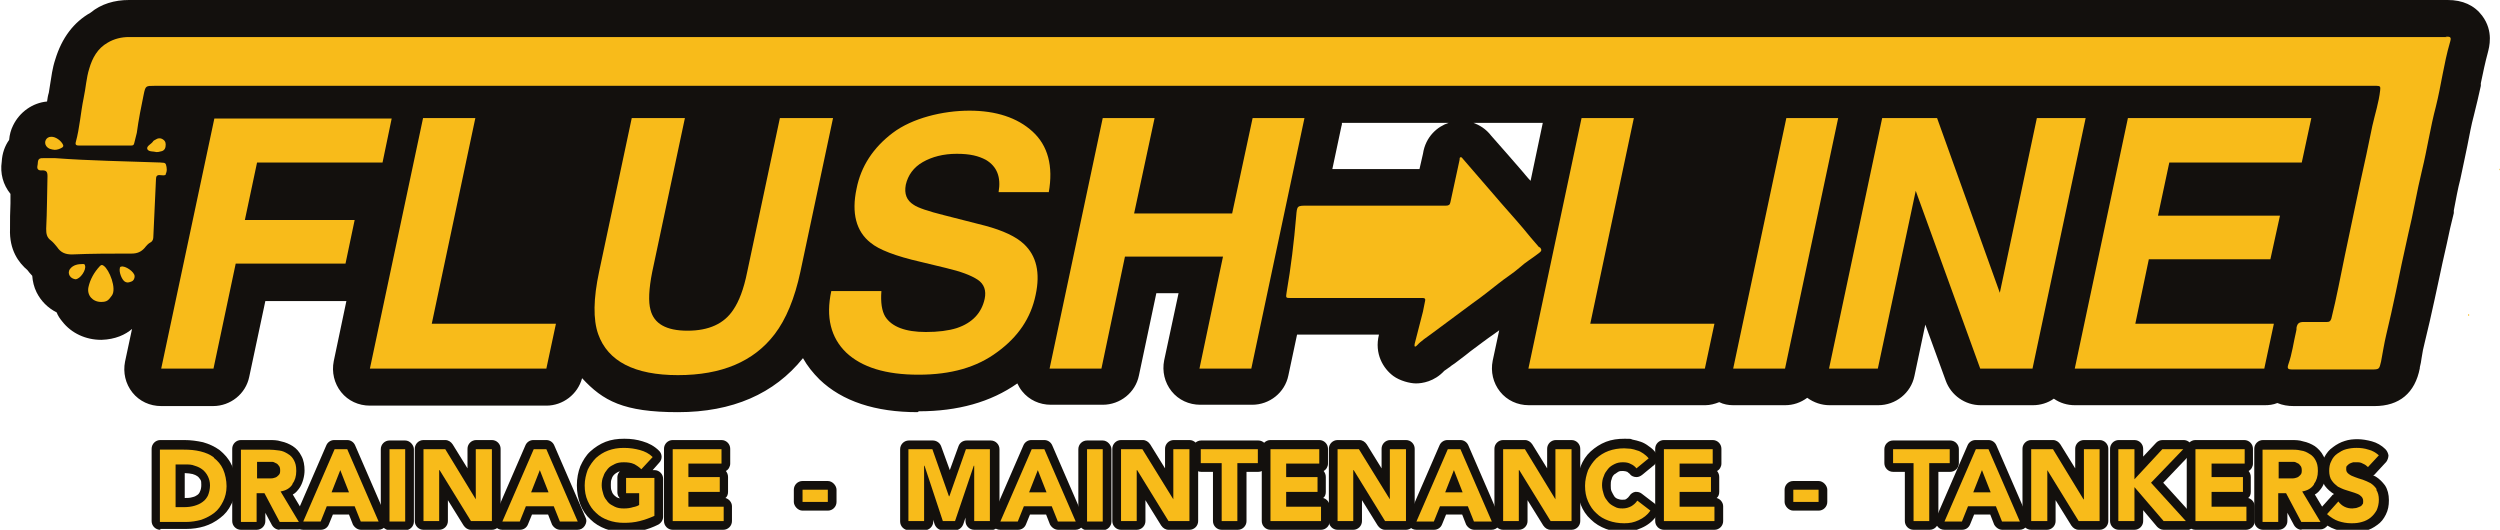 <?xml version="1.0" encoding="UTF-8"?>
<svg id="Layer_3" xmlns="http://www.w3.org/2000/svg" version="1.1" viewBox="0 0 573.8 121.6">
  <!-- Generator: Adobe Illustrator 29.1.0, SVG Export Plug-In . SVG Version: 2.1.0 Build 142)  -->
  <defs>
    <style>
      .st0 {
        fill: #f8bb1a;
      }

      .st1 {
        fill: #13100d;
      }
    </style>
  </defs>
  <path class="st1" d="M210.6,94.6c-9.7,0-17.3-2.5-22.5-7.5-1.5-1.5-2.8-3.1-3.8-4.9-6.6,8.2-16.2,12.4-28.7,12.4s-17.2-2.6-22-7.8c-1,3.7-4.4,6.3-8.2,6.3h-40.5c-2.6,0-5-1.1-6.6-3.1-1.6-2-2.2-4.6-1.7-7.1l2.9-13.8c0,0-.2,0-.3,0h-18.3l-3.7,17.4c-.8,3.9-4.3,6.7-8.3,6.7h-11.9c-2.6,0-5-1.1-6.6-3.1-1.6-2-2.2-4.6-1.7-7.1l1.6-7.5c-1.5,1.3-3.8,2.4-7,2.5h-.1c-3.5,0-6.8-1.5-8.9-4.2-.5-.6-1-1.3-1.3-2.1-2-1-3.6-2.6-4.6-4.6-.6-1.2-.9-2.5-1-3.8-.4-.4-.8-.9-1.1-1.3h0c-2-1.7-4.2-4.6-4-9.5,0-2,0-3.9.1-5.8v-2c0,0,0-.1,0-.2-1.7-2.1-2.4-4.7-2-7.4.1-1.9.7-3.6,1.7-5,.1-1.2.4-2.3.9-3.3,1.5-3.1,4.5-5.2,7.8-5.5.1-.7.2-1.4.4-2,.1-.6.2-1.3.3-1.9.3-1.8.5-3.7,1.2-5.8,1.5-4.9,4.2-8.5,8.1-10.7C23.2.9,26.3,0,29.6,0c3.2,0,6.4,0,9.6,0h521.1c.3,0,1.5,0,1.5,0,3.4,0,6.1,1.2,7.9,3.6,2.7,3.6,1.6,7.3,1.3,8.5-.6,2.2-1.1,4.6-1.6,7v.6c-.5,2.2-1,4.5-1.6,6.8-.6,2.2-1,4.5-1.5,7-.5,2.3-1,4.9-1.6,7.6-.6,2.3-1,4.6-1.5,7.2v.6c-.6,2.3-1.1,4.6-1.6,7-.7,2.9-1.3,5.9-2,9.1l-.8,3.7c-.7,3.3-1.5,6.7-2.3,10-.3,1.1-.5,2.2-.7,3.5-.1.7-.2,1.4-.4,2.1v.2c-1.1,5.7-4.7,8.7-10.4,8.7h-10.9c-2.5,0-5,0-7.6,0-1.4,0-2.6-.2-3.8-.7-1,.4-1.9.5-2.9.5h-43.6c-1.7,0-3.4-.5-4.8-1.5-1.4,1-3.1,1.5-4.8,1.5h-12c-3.6,0-6.8-2.3-8-5.6l-4.7-12.9-2.5,11.8c-.8,3.9-4.3,6.7-8.3,6.7h-11.2c-1.8,0-3.6-.6-5.1-1.7-1.5,1.1-3.2,1.7-5.1,1.7h-11.9c-1.1,0-2.2-.2-3.2-.7-1,.4-2.1.7-3.2.7h-40.5c-2.6,0-5-1.1-6.6-3.1-1.6-2-2.2-4.6-1.7-7.1l1.5-7c-.4.3-.7.5-1.1.8-1.9,1.3-3.7,2.7-5.6,4.1l-1,.8c-.8.6-1.7,1.3-2.5,1.9-.4.3-.8.5-1.1.8l-.3.2c-.3.2-.8.6-1,.7-2.3,2.5-5.1,2.9-6.5,2.9s-3.7-.6-5.2-1.7c-2.3-1.7-4.4-5.1-3.3-9.5h-18.8s-2,9.4-2,9.4c-.8,3.9-4.3,6.7-8.3,6.7h-11.9c-2.6,0-5-1.1-6.6-3.1-1.6-2-2.2-4.6-1.7-7.1l3.3-15.4h-5.1l-4,18.9c-.8,3.9-4.3,6.7-8.3,6.7h-11.9c-2.6,0-5-1.1-6.6-3.1-.5-.6-.8-1.2-1.1-1.8-6.1,4.3-13.7,6.4-22.6,6.4ZM338.2,28.2c1.3.5,2.8,1.3,4.1,3,2.6,2.9,4.9,5.6,7,8,.7.8,1.3,1.6,2,2.3l2.8-13.3h-15.9ZM325.8,38.8c.3-1.3.7-3.1.8-3.5.6-4,3.4-6.3,5.9-7.1,0,0-24.5,0-24.5,0,0,.2,0,.5-.1.7l-2.1,9.9h9.6c.2,0,.5,0,.7,0h9.8Z"/>
  <g>
    <path class="st1" d="M36.8,121.6c-1.1,0-2-.9-2-2v-16.6c0-1.1.9-2,2-2h5.5c1.5,0,2.9.2,4.3.5,1.4.4,2.7,1,3.8,1.8,1.1.9,2.1,2,2.7,3.3.7,1.3,1,2.9,1,4.7s-.3,3.1-1,4.4c-.6,1.3-1.5,2.4-2.6,3.2-1,.8-2.3,1.5-3.6,1.9-1.3.4-2.7.6-4.1.6h-6ZM42.4,114.3c.6,0,1.2,0,1.8-.2.5-.1.8-.3,1.1-.5.3-.2.5-.5.6-.8.2-.4.3-.9.3-1.5s0-.9-.2-1.2c-.2-.3-.4-.6-.7-.8-.3-.2-.7-.4-1.1-.5-.5-.1-1.1-.2-1.6-.2h-.2v5.8Z"/>
    <path class="st1" d="M64.2,121.6c-.7,0-1.4-.4-1.8-1.1l-1.5-2.8v1.9c0,1.1-.9,2-2,2h-3.6c-1.1,0-2-.9-2-2v-16.6c0-1.1.9-2,2-2h6.4c1,0,1.9,0,2.8.3,1,.2,1.9.6,2.7,1.1.9.6,1.5,1.3,2,2.3.5.9.7,2.1.7,3.3s-.4,3-1.3,4.2c-.4.5-.8,1-1.4,1.3l3,5c.4.6.4,1.4,0,2-.4.6-1,1-1.7,1h-4.4Z"/>
    <path class="st1" d="M82.9,121.6c-.8,0-1.5-.5-1.9-1.2l-.9-2.3h-3.7l-.9,2.2c-.3.8-1,1.3-1.9,1.3h-4c-.7,0-1.3-.3-1.7-.9-.4-.6-.4-1.3-.2-1.9l7.2-16.6c.3-.7,1-1.2,1.8-1.2h3c.8,0,1.5.5,1.8,1.2l7.2,16.6c.3.6.2,1.3-.2,1.9-.4.6-1,.9-1.7.9h-4.1Z"/>
    <rect class="st1" x="87.4" y="101.1" width="7.6" height="20.6" rx="2" ry="2"/>
    <path class="st1" d="M108.1,121.6c-.7,0-1.3-.4-1.7-1l-3.6-5.8v4.8c0,1.1-.9,2-2,2h-3.6c-1.1,0-2-.9-2-2v-16.6c0-1.1.9-2,2-2h5c.7,0,1.3.4,1.7,1l3.4,5.5v-4.5c0-1.1.9-2,2-2h3.6c1.1,0,2,.9,2,2v16.6c0,1.1-.9,2-2,2h-4.8Z"/>
    <path class="st1" d="M128.6,121.6c-.8,0-1.5-.5-1.9-1.2l-.9-2.3h-3.7l-.9,2.2c-.3.8-1,1.3-1.9,1.3h-4c-.7,0-1.3-.3-1.7-.9-.4-.6-.4-1.3-.2-1.9l7.2-16.6c.3-.7,1-1.2,1.8-1.2h3c.8,0,1.5.5,1.8,1.2l7.2,16.6c.3.6.2,1.3-.2,1.9-.4.6-1,.9-1.7.9h-4.1Z"/>
    <path class="st1" d="M143.3,122.1c-1.5,0-3-.2-4.3-.7-1.3-.5-2.5-1.2-3.5-2.2-1-.9-1.8-2.1-2.3-3.4-.5-1.3-.8-2.8-.8-4.4s.3-3.1.8-4.4c.6-1.3,1.3-2.5,2.3-3.4,1-.9,2.2-1.7,3.5-2.2,1.3-.5,2.7-.7,4.3-.7s2.9.2,4.2.6c1.4.4,2.7,1.1,3.7,2.1.8.7.9,2,.1,2.8l-1.5,1.7h.4c1.1,0,2,.9,2,2v8.7c0,.7-.4,1.4-1.1,1.8-1.2.6-2.5,1.1-3.9,1.4-1.3.3-2.6.4-4,.4ZM142.8,108.1c-.3,0-.6.1-.9.2-.4.2-.7.4-.9.6-.3.3-.5.6-.6,1-.2.4-.2.9-.2,1.4s0,1,.2,1.4c.1.4.3.7.6,1,.3.3.6.5.9.6.1,0,.2,0,.4.1-.4-.4-.6-.9-.6-1.4v-3.4c0-.8.4-1.4,1.1-1.8Z"/>
    <path class="st1" d="M154.4,121.6c-1.1,0-2-.9-2-2v-16.6c0-1.1.9-2,2-2h11.2c1.1,0,2,.9,2,2v3.4c0,.7-.4,1.4-1,1.7.3.4.5.8.5,1.4v3.4c0,.6-.2,1.1-.6,1.4.8.2,1.5,1,1.5,1.9v3.4c0,1.1-.9,2-2,2h-11.7Z"/>
    <rect class="st1" x="182.2" y="110.4" width="9.8" height="6.8" rx="2" ry="2"/>
    <path class="st1" d="M223.6,121.6c-1.1,0-2-.9-2-2v-.8l-.5,1.5c-.3.8-1,1.4-1.9,1.4h-2.8c-.9,0-1.6-.6-1.9-1.4l-.3-1v.4c0,1.1-.9,2-2,2h-3.6c-1.1,0-2-.9-2-2v-16.6c0-1.1.9-2,2-2h5.5c.8,0,1.6.5,1.9,1.3l2,5.5,2-5.5c.3-.8,1-1.3,1.9-1.3h5.5c1.1,0,2,.9,2,2v16.6c0,1.1-.9,2-2,2h-3.6Z"/>
    <path class="st1" d="M242.9,121.6c-.8,0-1.5-.5-1.9-1.2l-.9-2.3h-3.7l-.9,2.2c-.3.8-1,1.3-1.9,1.3h-4c-.7,0-1.3-.3-1.7-.9-.4-.6-.4-1.3-.2-1.9l7.2-16.6c.3-.7,1-1.2,1.8-1.2h3c.8,0,1.5.5,1.8,1.2l7.2,16.6c.3.6.2,1.3-.2,1.9-.4.6-1,.9-1.7.9h-4.1Z"/>
    <rect class="st1" x="247.5" y="101.1" width="7.6" height="20.6" rx="2" ry="2"/>
    <path class="st1" d="M268.2,121.6c-.7,0-1.3-.4-1.7-1l-3.6-5.8v4.8c0,1.1-.9,2-2,2h-3.6c-1.1,0-2-.9-2-2v-16.6c0-1.1.9-2,2-2h5c.7,0,1.3.4,1.7,1l3.4,5.5v-4.5c0-1.1.9-2,2-2h3.6c1.1,0,2,.9,2,2v16.6c0,1.1-.9,2-2,2h-4.8Z"/>
    <path class="st1" d="M280.4,121.6c-1.1,0-2-.9-2-2v-11.3h-2.7c-1.1,0-2-.9-2-2v-3.2c0-1.1.9-2,2-2h13.1c1.1,0,2,.9,2,2v3.2c0,1.1-.9,2-2,2h-2.7v11.3c0,1.1-.9,2-2,2h-3.6Z"/>
    <path class="st1" d="M291.6,121.6c-1.1,0-2-.9-2-2v-16.6c0-1.1.9-2,2-2h11.2c1.1,0,2,.9,2,2v3.4c0,.7-.4,1.4-1,1.7.3.4.5.8.5,1.4v3.4c0,.6-.2,1.1-.6,1.4.8.2,1.5,1,1.5,1.9v3.4c0,1.1-.9,2-2,2h-11.7Z"/>
    <path class="st1" d="M317.9,121.6c-.7,0-1.3-.4-1.7-1l-3.6-5.8v4.8c0,1.1-.9,2-2,2h-3.6c-1.1,0-2-.9-2-2v-16.6c0-1.1.9-2,2-2h5c.7,0,1.3.4,1.7,1l3.4,5.5v-4.5c0-1.1.9-2,2-2h3.6c1.1,0,2,.9,2,2v16.6c0,1.1-.9,2-2,2h-4.8Z"/>
    <path class="st1" d="M338.4,121.6c-.8,0-1.5-.5-1.9-1.2l-.9-2.3h-3.7l-.9,2.2c-.3.8-1,1.3-1.9,1.3h-4c-.7,0-1.3-.3-1.7-.9-.4-.6-.4-1.3-.2-1.9l7.2-16.6c.3-.7,1-1.2,1.8-1.2h3c.8,0,1.5.5,1.8,1.2l7.2,16.6c.3.6.2,1.3-.2,1.9-.4.6-1,.9-1.7.9h-4.1Z"/>
    <path class="st1" d="M355.9,121.6c-.7,0-1.3-.4-1.7-1l-3.6-5.8v4.8c0,1.1-.9,2-2,2h-3.6c-1.1,0-2-.9-2-2v-16.6c0-1.1.9-2,2-2h5c.7,0,1.3.4,1.7,1l3.4,5.5v-4.5c0-1.1.9-2,2-2h3.6c1.1,0,2,.9,2,2v16.6c0,1.1-.9,2-2,2h-4.8Z"/>
    <path class="st1" d="M372.9,122.1c-1.5,0-3-.2-4.3-.7-1.3-.5-2.5-1.2-3.5-2.2-1-.9-1.8-2.1-2.3-3.4-.5-1.3-.8-2.8-.8-4.4s.3-3.1.8-4.4c.5-1.3,1.3-2.5,2.3-3.4,1-.9,2.2-1.7,3.5-2.2,1.3-.5,2.7-.7,4.3-.7s1.2,0,1.8.2c.6.1,1.3.3,1.9.5.6.2,1.3.6,1.8,1,.6.4,1.2.9,1.6,1.5.7.9.5,2.1-.3,2.8l-2.8,2.3c-.4.3-.8.5-1.3.5s-1.2-.2-1.5-.7c-.2-.2-.4-.3-.6-.5-.3-.1-.6-.2-1-.2s-.8,0-1.1.2c-.3.2-.6.4-.9.6-.3.3-.5.6-.6,1.1-.2.4-.2.9-.2,1.4s0,1,.2,1.4c.2.4.4.8.6,1.1.2.3.5.5.8.6.3.1.6.2,1,.2s.8,0,1-.2c.3-.2.5-.4.7-.7.3-.5.8-.8,1.3-.9.1,0,.2,0,.3,0,.4,0,.8.1,1.2.4l3,2.3c.9.7,1.1,1.9.4,2.8-.9,1.3-2.1,2.2-3.5,2.8-1.3.6-2.7.9-4.1.9Z"/>
    <path class="st1" d="M381.9,121.6c-1.1,0-2-.9-2-2v-16.6c0-1.1.9-2,2-2h11.2c1.1,0,2,.9,2,2v3.4c0,.7-.4,1.4-1,1.7.3.4.5.8.5,1.4v3.4c0,.6-.2,1.1-.6,1.4.8.2,1.5,1,1.5,1.9v3.4c0,1.1-.9,2-2,2h-11.7Z"/>
    <rect class="st1" x="409.6" y="110.4" width="9.8" height="6.8" rx="2" ry="2"/>
    <path class="st1" d="M439.2,121.6c-1.1,0-2-.9-2-2v-11.3h-2.7c-1.1,0-2-.9-2-2v-3.2c0-1.1.9-2,2-2h13.1c1.1,0,2,.9,2,2v3.2c0,1.1-.9,2-2,2h-2.7v11.3c0,1.1-.9,2-2,2h-3.6Z"/>
    <path class="st1" d="M459.6,121.6c-.8,0-1.5-.5-1.9-1.2l-.9-2.3h-3.7l-.9,2.2c-.3.8-1,1.3-1.9,1.3h-4c-.7,0-1.3-.3-1.7-.9-.4-.6-.4-1.3-.2-1.9l7.2-16.6c.3-.7,1-1.2,1.8-1.2h3c.8,0,1.5.5,1.8,1.2l7.2,16.6c.3.6.2,1.3-.2,1.9-.4.6-1,.9-1.7.9h-4.1Z"/>
    <path class="st1" d="M477.1,121.6c-.7,0-1.3-.4-1.7-1l-3.6-5.8v4.8c0,1.1-.9,2-2,2h-3.6c-1.1,0-2-.9-2-2v-16.6c0-1.1.9-2,2-2h5c.7,0,1.3.4,1.7,1l3.4,5.5v-4.5c0-1.1.9-2,2-2h3.6c1.1,0,2,.9,2,2v16.6c0,1.1-.9,2-2,2h-4.8Z"/>
    <path class="st1" d="M496.6,121.6c-.6,0-1.1-.3-1.5-.7l-3.2-3.8v2.5c0,1.1-.9,2-2,2h-3.6c-1.1,0-2-.9-2-2v-16.6c0-1.1.9-2,2-2h3.6c1.1,0,2,.9,2,2v1.8l3-3.2c.4-.4.9-.6,1.5-.6h4.8c.8,0,1.5.5,1.8,1.2.3.7.2,1.6-.4,2.2l-6.1,6.4,6.8,7.5c.5.6.7,1.4.3,2.2-.3.7-1,1.2-1.8,1.2h-5.1Z"/>
    <path class="st1" d="M503.9,121.6c-1.1,0-2-.9-2-2v-16.6c0-1.1.9-2,2-2h11.2c1.1,0,2,.9,2,2v3.4c0,.7-.4,1.4-1,1.7.3.4.5.8.5,1.4v3.4c0,.6-.2,1.1-.6,1.4.8.2,1.5,1,1.5,1.9v3.4c0,1.1-.9,2-2,2h-11.7Z"/>
    <path class="st1" d="M528.3,121.6c-.7,0-1.4-.4-1.8-1.1l-1.5-2.8v1.9c0,1.1-.9,2-2,2h-3.6c-1.1,0-2-.9-2-2v-16.6c0-1.1.9-2,2-2h6.4c1,0,1.9,0,2.8.3,1,.2,1.9.6,2.7,1.1.8.6,1.5,1.3,2,2.3.5.9.7,2.1.7,3.3s-.4,3-1.3,4.2c-.4.5-.8,1-1.4,1.3l3,5c.4.6.4,1.4,0,2-.4.6-1,1-1.7,1h-4.4Z"/>
    <path class="st1" d="M539.7,122.1c-1.3,0-2.5-.2-3.7-.6-1.2-.4-2.3-1.1-3.3-2-.8-.7-.9-2-.1-2.8l2.6-2.9c.1-.2.3-.3.5-.4,0,0,0,0,0,0-.8-.5-1.5-1.1-2.1-1.9-.6-.9-.9-2-.9-3.3s.3-2.3.8-3.3c.5-.9,1.1-1.7,2-2.3.8-.6,1.7-1.1,2.7-1.4.9-.3,1.9-.4,2.9-.4s2.2.2,3.3.5c1.1.3,2.2.9,3.1,1.8.4.4.6.9.7,1.4,0,.5-.2,1.1-.5,1.5l-2.5,2.7c-.1.2-.3.3-.5.4.2.1.4.2.6.3.8.5,1.5,1.2,2.1,2,.6.9.9,2.1.9,3.4s-.2,2.3-.7,3.3c-.5,1-1.1,1.8-2,2.4-.8.6-1.7,1.1-2.7,1.3-.9.3-2,.4-3,.4Z"/>
    <path class="st0" d="M49.1,105c-.9-.7-1.9-1.1-3.1-1.4-1.2-.3-2.5-.4-3.8-.4h-5.5v16.6h6c1.2,0,2.4-.2,3.5-.5,1.1-.4,2.1-.9,3-1.6.9-.7,1.5-1.6,2-2.6.5-1,.8-2.2.8-3.5s-.3-2.8-.8-3.9c-.5-1.1-1.2-1.9-2.1-2.6ZM47.8,113.6c-.3.6-.7,1.2-1.3,1.6-.5.4-1.2.7-1.9.9s-1.5.3-2.4.3h-1.9v-9.8h2.2c.8,0,1.5,0,2.2.3.7.2,1.3.5,1.8.9s.9.9,1.2,1.5c.3.6.5,1.3.5,2.1s-.2,1.7-.5,2.4Z"/>
    <path class="st0" d="M67.1,111.1c.6-.8.9-1.8.9-3s-.2-1.8-.5-2.4c-.3-.6-.8-1.2-1.4-1.5-.6-.4-1.2-.7-2-.8s-1.6-.2-2.4-.2h-6.4v16.6h3.6v-6.6h1.8l3.5,6.6h4.4l-4.2-7c1.2-.2,2.1-.7,2.7-1.6ZM63.9,109.1c-.2.2-.4.4-.7.5-.3.1-.6.2-1,.2s-.7,0-1,0h-2.2v-3.8h2.4c.3,0,.7,0,1,0,.3,0,.6.1.9.3.3.1.5.3.7.6.2.2.3.6.3,1s0,.8-.3,1.1Z"/>
    <path class="st0" d="M76.8,103.1l-7.2,16.6h4l1.4-3.5h6.4l1.4,3.5h4.1l-7.2-16.6h-3ZM76.1,113l2-5.1,2,5.1h-4Z"/>
    <rect class="st0" x="89.4" y="103.1" width="3.6" height="16.6"/>
    <polygon class="st0" points="109.2 114.6 109.2 114.6 102.2 103.1 97.2 103.1 97.2 119.6 100.8 119.6 100.8 107.9 100.9 107.9 108.1 119.6 112.9 119.6 112.9 103.1 109.2 103.1 109.2 114.6"/>
    <path class="st0" d="M122.5,103.1l-7.2,16.6h4l1.4-3.5h6.4l1.4,3.5h4.1l-7.2-16.6h-3ZM121.9,113l2-5.1,2,5.1h-4Z"/>
    <path class="st0" d="M143.7,113.2h3v2.7c-.3.2-.8.4-1.4.5-.6.2-1.3.3-2.1.3s-1.5-.1-2.1-.4c-.6-.3-1.2-.6-1.6-1.1s-.8-1-1-1.7c-.2-.6-.4-1.4-.4-2.1s.1-1.5.4-2.1c.2-.7.6-1.2,1-1.7s1-.8,1.6-1.1c.6-.3,1.3-.4,2.1-.4s1.7.1,2.3.4c.6.3,1.2.7,1.7,1.2l2.6-2.8c-.8-.8-1.8-1.3-2.9-1.6-1.1-.3-2.3-.5-3.7-.5s-2.5.2-3.6.6c-1.1.4-2,1-2.8,1.7-.8.8-1.4,1.7-1.9,2.7-.4,1.1-.7,2.3-.7,3.6s.2,2.5.7,3.6,1.1,2,1.9,2.7c.8.8,1.7,1.3,2.8,1.7,1.1.4,2.3.6,3.6.6s2.4-.1,3.6-.4,2.3-.7,3.4-1.2v-8.7h-6.5v3.4Z"/>
    <polygon class="st0" points="158 112.9 165.2 112.9 165.2 109.5 158 109.5 158 106.4 165.6 106.4 165.6 103.1 154.4 103.1 154.4 119.6 166.1 119.6 166.1 116.3 158 116.3 158 112.9"/>
    <rect class="st0" x="184.2" y="112.4" width="5.8" height="2.8"/>
    <polygon class="st0" points="217.9 113.9 217.8 113.9 214 103.1 208.5 103.1 208.5 119.6 212.1 119.6 212.1 106.9 212.2 106.9 216.4 119.6 219.2 119.6 223.5 106.9 223.6 106.9 223.6 119.6 227.2 119.6 227.2 103.1 221.7 103.1 217.9 113.9"/>
    <path class="st0" d="M236.8,103.1l-7.2,16.6h4l1.4-3.5h6.4l1.4,3.5h4.1l-7.2-16.6h-3ZM236.2,113l2-5.1,2,5.1h-4Z"/>
    <rect class="st0" x="249.5" y="103.1" width="3.6" height="16.6"/>
    <polygon class="st0" points="269.3 114.6 269.3 114.6 262.2 103.1 257.3 103.1 257.3 119.6 260.9 119.6 260.9 107.9 261 107.9 268.2 119.6 273 119.6 273 103.1 269.3 103.1 269.3 114.6"/>
    <polygon class="st0" points="275.6 106.3 280.4 106.3 280.4 119.6 284 119.6 284 106.3 288.7 106.3 288.7 103.1 275.6 103.1 275.6 106.3"/>
    <polygon class="st0" points="295.2 112.9 302.4 112.9 302.4 109.5 295.2 109.5 295.2 106.4 302.8 106.4 302.8 103.1 291.6 103.1 291.6 119.6 303.2 119.6 303.2 116.3 295.2 116.3 295.2 112.9"/>
    <polygon class="st0" points="319 114.6 319 114.6 311.9 103.1 307 103.1 307 119.6 310.6 119.6 310.6 107.9 310.7 107.9 317.9 119.6 322.7 119.6 322.7 103.1 319 103.1 319 114.6"/>
    <path class="st0" d="M332.3,103.1l-7.2,16.6h4l1.4-3.5h6.4l1.4,3.5h4.1l-7.2-16.6h-3ZM331.7,113l2-5.1,2,5.1h-4Z"/>
    <polygon class="st0" points="357 114.6 357 114.6 350 103.1 345 103.1 345 119.6 348.6 119.6 348.6 107.9 348.7 107.9 355.9 119.6 360.7 119.6 360.7 103.1 357 103.1 357 114.6"/>
    <path class="st0" d="M374.4,116.2c-.6.3-1.2.5-2,.5s-1.3-.1-1.8-.4c-.6-.3-1.1-.6-1.5-1.1s-.8-1-1-1.7c-.2-.6-.4-1.4-.4-2.1s.1-1.5.4-2.1c.2-.7.6-1.2,1-1.7s.9-.8,1.5-1.1c.6-.3,1.2-.4,1.9-.4s1.3.1,1.8.4c.5.2,1,.6,1.3,1l2.8-2.3c-.4-.5-.8-.8-1.2-1.1-.5-.3-.9-.6-1.4-.7-.5-.2-1-.3-1.5-.4-.5,0-1-.1-1.5-.1-1.3,0-2.5.2-3.6.6-1.1.4-2,1-2.8,1.7-.8.8-1.4,1.7-1.9,2.7-.4,1.1-.7,2.3-.7,3.6s.2,2.5.7,3.6,1.1,2,1.9,2.7c.8.8,1.7,1.3,2.8,1.7,1.1.4,2.3.6,3.6.6s2.2-.2,3.3-.7,2-1.2,2.7-2.2l-3-2.3c-.4.6-.9,1-1.4,1.3Z"/>
    <polygon class="st0" points="385.5 112.9 392.7 112.9 392.7 109.5 385.5 109.5 385.5 106.4 393.1 106.4 393.1 103.1 381.9 103.1 381.9 119.6 393.5 119.6 393.5 116.3 385.5 116.3 385.5 112.9"/>
    <rect class="st0" x="411.6" y="112.4" width="5.8" height="2.8"/>
    <polygon class="st0" points="447.5 103.1 434.5 103.1 434.5 106.3 439.2 106.3 439.2 119.6 442.8 119.6 442.8 106.3 447.5 106.3 447.5 103.1"/>
    <path class="st0" d="M453.5,103.1l-7.2,16.6h4l1.4-3.5h6.4l1.4,3.5h4.1l-7.2-16.6h-3ZM452.9,113l2-5.1,2,5.1h-4Z"/>
    <polygon class="st0" points="478.3 114.6 478.2 114.6 471.2 103.1 466.2 103.1 466.2 119.6 469.9 119.6 469.9 107.9 469.9 107.9 477.1 119.6 481.9 119.6 481.9 103.1 478.3 103.1 478.3 114.6"/>
    <polygon class="st0" points="501.1 103.1 496.3 103.1 489.9 110 489.9 103.1 486.2 103.1 486.2 119.6 489.9 119.6 489.9 111.8 496.6 119.6 501.7 119.6 493.7 110.8 501.1 103.1"/>
    <polygon class="st0" points="507.6 112.9 514.8 112.9 514.8 109.5 507.6 109.5 507.6 106.4 515.2 106.4 515.2 103.1 503.9 103.1 503.9 119.6 515.6 119.6 515.6 116.3 507.6 116.3 507.6 112.9"/>
    <path class="st0" d="M531.1,111.1c.6-.8.9-1.8.9-3s-.2-1.8-.5-2.4c-.3-.6-.8-1.2-1.4-1.5-.6-.4-1.2-.7-2-.8-.8-.2-1.6-.2-2.4-.2h-6.4v16.6h3.6v-6.6h1.8l3.5,6.6h4.4l-4.2-7c1.2-.2,2.1-.7,2.7-1.6ZM527.9,109.1c-.2.2-.4.4-.7.5-.3.1-.6.2-1,.2-.4,0-.7,0-1,0h-2.2v-3.8h2.4c.3,0,.7,0,1,0s.6.1.9.3c.3.1.5.3.7.6.2.2.3.6.3,1s0,.8-.3,1.1Z"/>
    <path class="st0" d="M545.5,112.3c-.4-.6-.8-1-1.4-1.4-.6-.3-1.2-.6-1.8-.8-.7-.2-1.3-.4-1.8-.6-.6-.2-1-.4-1.4-.7-.4-.3-.6-.6-.6-1.1s0-.6.2-.8c.2-.2.4-.4.6-.5.2-.1.5-.2.8-.3.3,0,.6,0,.8,0,.5,0,.9,0,1.4.3.5.2.9.5,1.2.8l2.5-2.7c-.7-.6-1.5-1.1-2.4-1.3-.9-.3-1.8-.4-2.7-.4s-1.6.1-2.4.3c-.8.2-1.4.6-2,1s-1.1,1-1.4,1.7c-.4.7-.5,1.5-.5,2.3s.2,1.7.6,2.2c.4.6.9,1,1.4,1.4.6.3,1.2.6,1.9.8.7.2,1.3.4,1.9.6.6.2,1.1.4,1.4.7.4.3.6.7.6,1.2s0,.6-.2.8c-.1.2-.3.4-.6.5-.2.1-.5.2-.8.3-.3,0-.6.1-.9.1-.6,0-1.2-.1-1.8-.4-.6-.3-1-.7-1.4-1.2l-2.6,2.9c.8.7,1.7,1.3,2.6,1.6.9.3,1.9.5,3,.5s1.7-.1,2.4-.3c.8-.2,1.5-.6,2-1,.6-.5,1-1,1.4-1.7.3-.7.5-1.5.5-2.4s-.2-1.7-.6-2.3Z"/>
  </g>
  <g>
    <path class="st0" d="M573.8,38.7c-.2.1-.2.3,0,.4.2-.1.3-.3,0-.4Z"/>
    <path class="st0" d="M566.6,72.5c.2-.1.2-.3,0-.4-.2.1-.2.3,0,.4Z"/>
    <path class="st0" d="M561.6,8.5c-.5,0-.9,0-1.4,0-88.2,0-176.5,0-264.7,0-84,0-168.1,0-252.1,0-4.6,0-9.2,0-13.8,0-1.7,0-3.4.4-4.9,1.3-2.3,1.3-3.5,3.5-4.2,5.9-.7,2.2-.8,4.5-1.3,6.8-.7,3.4-.9,6.8-1.8,10.1-.2.7.2.8.7.8,4,0,8,0,11.9,0,.4,0,.7,0,.8-.5.2-.8.4-1.6.6-2.4.4-3,1-6,1.6-8.9.4-1.9.5-1.9,2.4-1.9,142.6,0,285.2,0,427.7,0,27.5,0,55,0,82.4,0,.8,0,.9.2.8,1-.3,2.8-1.2,5.5-1.8,8.2-.9,4.4-1.8,8.7-2.8,13.1-1.2,5.5-2.3,11.1-3.5,16.6-1,4.8-1.9,9.7-3.1,14.5-.2.6-.4.8-1,.8-1.8,0-3.5,0-5.3,0-1.1,0-1.5.3-1.7,1.3,0,.3,0,.6-.1.9-.6,2.5-.9,5.1-1.8,7.6-.3.9,0,1.1.8,1.1,6.1,0,12.3,0,18.4,0,1.7,0,1.7-.1,2.1-1.8.4-2.1.7-4.1,1.2-6.2.8-3.3,1.5-6.5,2.2-9.8.9-4.4,1.8-8.7,2.8-13.1,1.2-4.9,2-9.9,3.2-14.8,1.2-4.9,1.9-9.8,3.2-14.7,1.2-4.8,1.8-9.8,3.2-14.6.4-1.3.2-1.4-1-1.4Z"/>
    <path class="st0" d="M353.3,56.8c-1.3-1.5-2.6-3-3.8-4.5-2.2-2.6-4.5-5.1-6.7-7.7-2.3-2.7-4.7-5.4-7-8.1-.2-.2-.3-.5-.6-.4-.2,0-.2.4-.2.6-.7,3.2-1.4,6.5-2.1,9.7-.1.6-.4.8-1,.8-5.5,0-11,0-16.5,0h0c-5.1,0-10.2,0-15.3,0-2.4,0-2.4,0-2.6,2.4-.5,5.9-1.2,11.7-2.2,17.5-.2,1.3-.2,1.3,1,1.3,9.7,0,19.5,0,29.2,0,.4,0,.7,0,1.1,0,.4,0,.6.2.5.6-.2.8-.3,1.7-.5,2.5-.6,2.5-1.3,4.9-1.9,7.4,0,.2-.1.5,0,.6.2.1.3,0,.5-.2,1-1.1,2.3-1.9,3.5-2.8,3.1-2.3,6.2-4.6,9.3-6.9,2-1.4,4-3,5.9-4.5,1.6-1.3,3.3-2.3,4.9-3.7,1.3-1.2,3-2.2,4.4-3.3.7-.5.7-.8.2-1.4Z"/>
    <path class="st0" d="M38,40c.4-.7.3-1.5.1-2.2-.2-.6-.8-.4-1.3-.5-8.1-.3-16.1-.4-24.1-1-.9,0-1.9,0-2.8,0-1.5-.1-1.1,1-1.3,1.7-.2.9.3,1.2,1.1,1.1.9,0,1.2.3,1.2,1.3-.1,4-.1,8.1-.3,12.1,0,1.1.1,2,1.1,2.7.5.4,1,1,1.4,1.5.8,1.2,1.8,1.7,3.4,1.7,4.5-.2,9.1-.2,13.7-.2,1.3,0,2.2-.4,3-1.3.4-.5.8-1,1.4-1.3.5-.3.6-.8.6-1.4.2-4.4.4-8.7.6-13.1,0-.7.3-1,1-.9.5,0,1,.2,1.3-.2Z"/>
    <path class="st0" d="M23.8,61c-.4-.3-.6-.2-.9.1-1.3,1.4-2.2,3-2.6,4.8-.4,1.9,1,3.4,2.9,3.4,1.4,0,1.7-.4,2.5-1.5,1.1-1.6-.6-5.9-1.9-6.8Z"/>
    <path class="st0" d="M35.9,34.9c.3,0,.5,0,.8-.1.7-.1,1.2-.4,1.3-1.2.1-.7,0-1.2-.6-1.6-.6-.4-1.2-.3-1.8.1-.2.1-.4.2-.5.4-.4.6-1.5,1-1.3,1.7.3.7,1.4.5,2.1.7Z"/>
    <path class="st0" d="M19,60.6c-1.1,0-2.2.2-2.9,1.1-.4.5-.4,1.1-.1,1.6.3.5.8.7,1.3.8,1.1,0,2.6-2.2,2.2-3.2,0-.2-.2-.3-.4-.3Z"/>
    <path class="st0" d="M27.8,61.2c-.2,0-.3.2-.3.4-.2.8.4,2.5,1.1,3,.6.4,1.1.2,1.6,0,.5-.2.7-.7.7-1.2,0-1-2.2-2.5-3.1-2.2Z"/>
    <path class="st0" d="M12.5,34.4c.6,0,1.2-.2,1.7-.5.2-.1.4-.3.3-.6-.4-1-1.8-2-2.8-1.9-1.1,0-1.7,1.2-1.1,2.1.5.7,1.2.8,2,.9Z"/>
    <polygon class="st0" points="59 37.3 87.8 37.3 89.9 27.2 49.2 27.2 37 84.6 49 84.6 54.1 60.5 79.3 60.5 81.4 50.5 56.2 50.5 59 37.3"/>
    <polygon class="st0" points="109.1 27.1 97.1 27.1 84.9 84.6 125.4 84.6 127.6 74.3 99.1 74.3 109.1 27.1"/>
    <path class="st0" d="M179,27.1l-7.5,35.3c-.8,4-1.9,6.8-3.2,8.7-2.1,3.2-5.6,4.8-10.5,4.8s-7.7-1.6-8.5-4.8c-.5-1.8-.4-4.7.4-8.7l7.5-35.3h-12.2l-7.5,35.3c-1.3,6.1-1.4,10.9-.2,14.3,2.2,6.2,8.3,9.4,18.3,9.4s17.4-3.1,22.2-9.4c2.6-3.4,4.6-8.2,5.9-14.3l7.5-35.3h-12.2Z"/>
    <path class="st0" d="M240.7,44.2c1.1-6.1-.2-10.8-3.7-14s-8.4-4.8-14.5-4.8-13.1,1.7-17.6,5.1c-4.5,3.4-7.3,7.7-8.3,12.8-1.2,5.6-.1,9.8,3.2,12.4,1.9,1.6,5.8,3.1,11.5,4.4l5.8,1.4c3.4.8,5.8,1.7,7.3,2.7,1.5,1,2,2.5,1.6,4.4-.7,3.2-2.8,5.5-6.4,6.7-1.9.6-4.3.9-7.1.9-4.7,0-7.8-1.2-9.3-3.5-.8-1.3-1.1-3.3-.9-5.9h-11.5c-1.3,6-.1,10.7,3.4,14.1,3.6,3.4,9.1,5.1,16.6,5.1s13.4-1.7,18.1-5.2c4.8-3.5,7.7-7.8,8.8-13.1,1.1-5.1.2-9-2.7-11.7-1.8-1.7-4.8-3.1-8.9-4.2l-9.4-2.4c-3.6-.9-6-1.7-7-2.4-1.6-1-2.2-2.5-1.8-4.6.5-2.2,1.8-4,3.9-5.2,2.1-1.2,4.7-1.9,7.8-1.9s5,.5,6.7,1.4c2.5,1.5,3.5,3.9,2.9,7.4h11.5Z"/>
    <polygon class="st0" points="287.5 27.1 282.8 49 260.3 49 265 27.1 253.1 27.1 240.9 84.6 252.8 84.6 258.2 58.9 280.7 58.9 275.3 84.6 287.2 84.6 299.4 27.1 287.5 27.1"/>
    <polygon class="st0" points="375 27.1 363 27.1 350.8 84.6 391.3 84.6 393.5 74.3 365 74.3 375 27.1"/>
    <polygon class="st0" points="410 27.1 397.8 84.6 409.7 84.6 421.9 27.1 410 27.1"/>
    <polygon class="st0" points="467.5 27.1 459 67.2 444.6 27.1 432 27.1 419.8 84.6 431 84.6 439.7 43.8 454.5 84.6 466.5 84.6 478.7 27.1 467.5 27.1"/>
    <polygon class="st0" points="521.1 59.5 523.3 49.5 495.3 49.5 497.9 37.3 528.3 37.3 530.5 27.1 488.4 27.1 476.2 84.6 519.7 84.6 521.9 74.3 490.1 74.3 493.2 59.5 521.1 59.5"/>
  </g>
</svg>